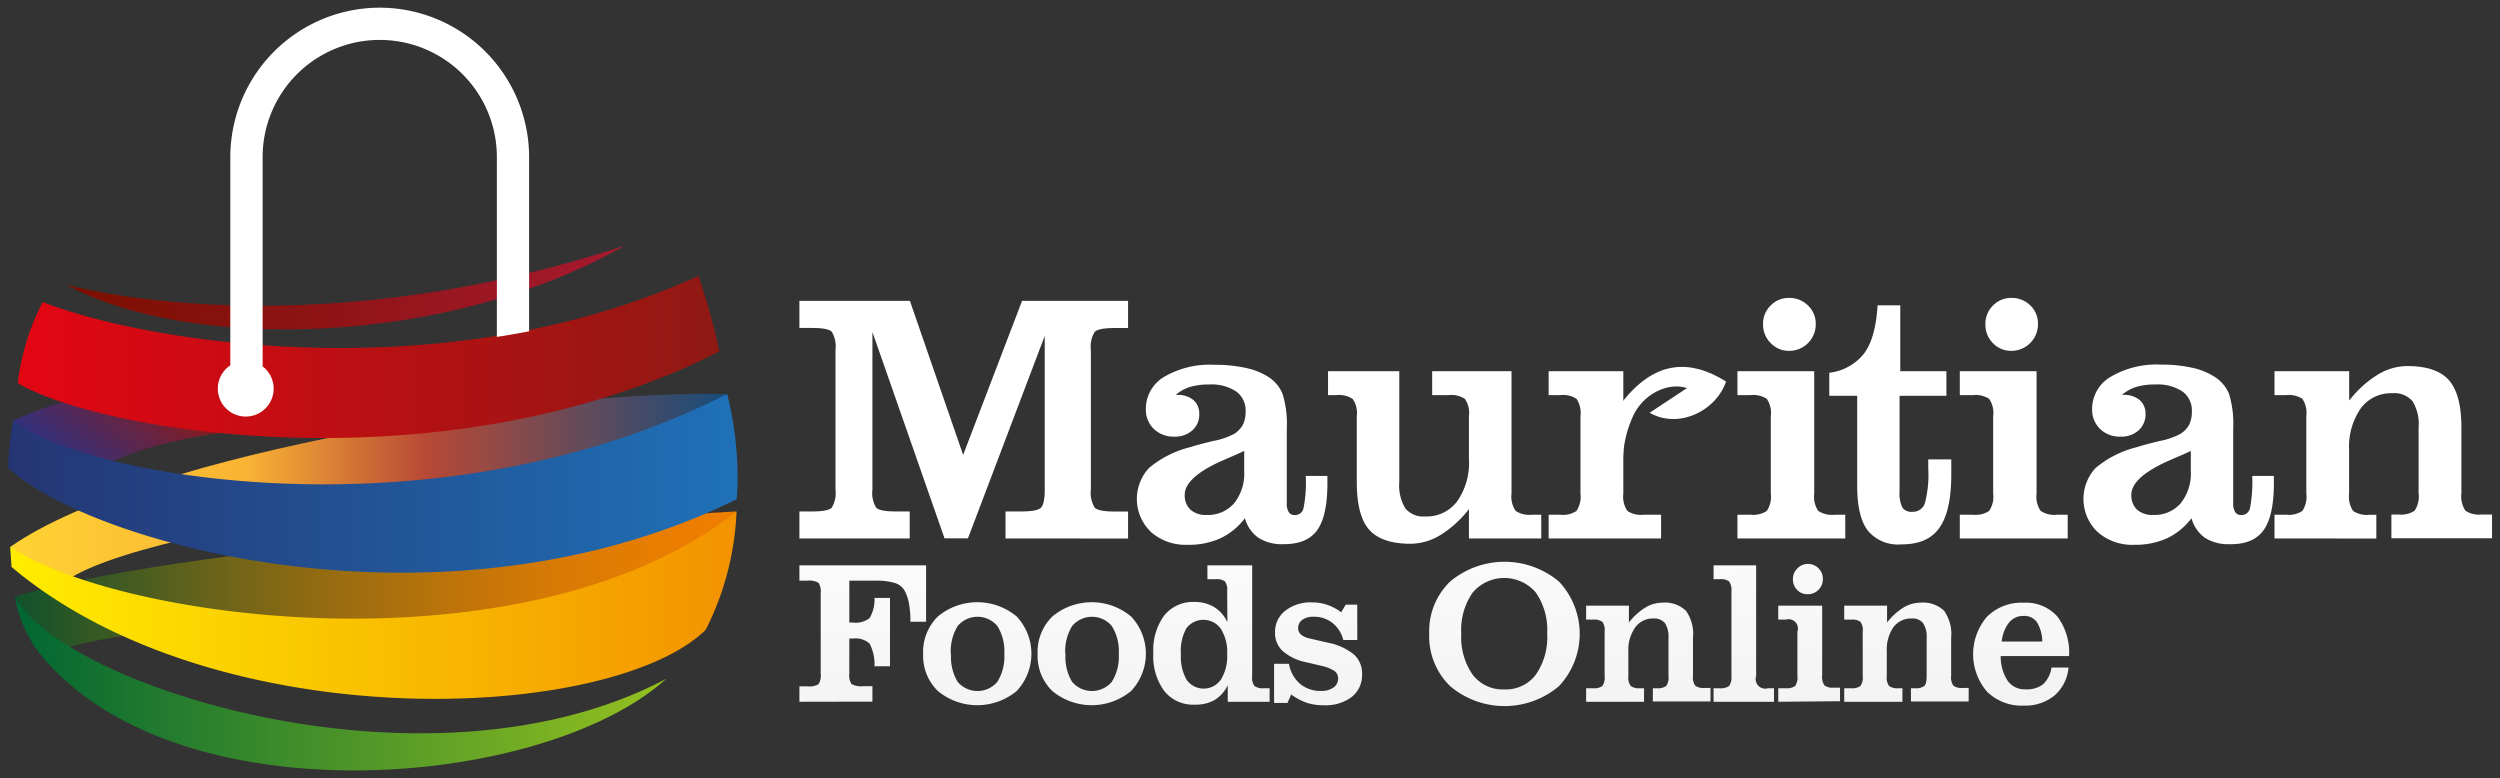 <svg id="Layer_1" data-name="Layer 1" xmlns="http://www.w3.org/2000/svg" xmlns:xlink="http://www.w3.org/1999/xlink" viewBox="0 0 358.2 111.5"><rect x="0" y="0" width="358.2" height="111.5" fill="#333333" stroke="none"/><defs><style>.cls-1,.cls-2{fill:#fff;}.cls-2{fill-rule:evenodd;}.cls-3{fill:url(#linear-gradient);}.cls-4{fill:url(#linear-gradient-2);}.cls-5{fill:url(#linear-gradient-3);}.cls-6{fill:url(#linear-gradient-4);}.cls-7{fill:url(#linear-gradient-5);}.cls-8{fill:url(#linear-gradient-6);}.cls-9{fill:url(#linear-gradient-7);}.cls-10{fill:url(#linear-gradient-8);}.cls-11{fill:url(#linear-gradient-9);}.cls-12{fill:url(#linear-gradient-10);}.cls-13{fill:url(#linear-gradient-11);}.cls-14{fill:url(#linear-gradient-12);}.cls-15{fill:url(#linear-gradient-13);}.cls-16{fill:url(#linear-gradient-14);}.cls-17{fill:url(#linear-gradient-15);}.cls-18{fill:url(#linear-gradient-16);}.cls-19{fill:url(#linear-gradient-17);}.cls-20{fill:url(#linear-gradient-18);}.cls-21{fill:url(#linear-gradient-19);}</style><linearGradient id="linear-gradient" x1="124.39" y1="122.89" x2="123.06" y2="68.23" gradientUnits="userSpaceOnUse"><stop offset="0" stop-color="#ededed"/><stop offset="1" stop-color="#fff"/></linearGradient><linearGradient id="linear-gradient-2" x1="140.73" y1="122.5" x2="139.39" y2="67.83" xlink:href="#linear-gradient"/><linearGradient id="linear-gradient-3" x1="157.12" y1="122.1" x2="155.78" y2="67.43" xlink:href="#linear-gradient"/><linearGradient id="linear-gradient-4" x1="174.18" y1="121.68" x2="172.84" y2="67.02" xlink:href="#linear-gradient"/><linearGradient id="linear-gradient-5" x1="189.43" y1="121.31" x2="188.1" y2="66.65" xlink:href="#linear-gradient"/><linearGradient id="linear-gradient-6" x1="216.25" y1="120.65" x2="214.92" y2="65.99" xlink:href="#linear-gradient"/><linearGradient id="linear-gradient-7" x1="236.69" y1="120.16" x2="235.36" y2="65.49" xlink:href="#linear-gradient"/><linearGradient id="linear-gradient-8" x1="250.34" y1="119.83" x2="249.01" y2="65.16" xlink:href="#linear-gradient"/><linearGradient id="linear-gradient-9" x1="259.7" y1="119.6" x2="258.37" y2="64.93" xlink:href="#linear-gradient"/><linearGradient id="linear-gradient-10" x1="273.66" y1="119.26" x2="272.32" y2="64.59" xlink:href="#linear-gradient"/><linearGradient id="linear-gradient-11" x1="290.19" y1="118.85" x2="288.86" y2="64.19" xlink:href="#linear-gradient"/><linearGradient id="linear-gradient-12" x1="13.65" y1="72.13" x2="25.89" y2="55.66" gradientUnits="userSpaceOnUse"><stop offset="0" stop-color="#27348b"/><stop offset="1" stop-color="#8f1913"/></linearGradient><linearGradient id="linear-gradient-13" x1="1.45" y1="69.82" x2="104.19" y2="69.82" gradientUnits="userSpaceOnUse"><stop offset="0" stop-color="#ffd333"/><stop offset="0.33" stop-color="#f9b334"/><stop offset="0.58" stop-color="#b74936"/><stop offset="1" stop-color="#174c7b"/></linearGradient><linearGradient id="linear-gradient-14" x1="2.13" y1="83.2" x2="105.53" y2="83.2" gradientUnits="userSpaceOnUse"><stop offset="0" stop-color="#10512b"/><stop offset="0.09" stop-color="#2e5725"/><stop offset="0.27" stop-color="#68631a"/><stop offset="0.44" stop-color="#986c11"/><stop offset="0.61" stop-color="#be7409"/><stop offset="0.76" stop-color="#d97a04"/><stop offset="0.9" stop-color="#e97d01"/><stop offset="1" stop-color="#ef7e00"/></linearGradient><linearGradient id="linear-gradient-15" x1="9.46" y1="41.2" x2="89.5" y2="41.2" gradientUnits="userSpaceOnUse"><stop offset="0" stop-color="#7b0f00"/><stop offset="1" stop-color="#a61a2f"/></linearGradient><linearGradient id="linear-gradient-16" x1="2.54" y1="51.16" x2="103.08" y2="51.16" gradientUnits="userSpaceOnUse"><stop offset="0" stop-color="#e30613"/><stop offset="1" stop-color="#8f1913"/></linearGradient><linearGradient id="linear-gradient-17" x1="1.45" y1="86.71" x2="105.53" y2="86.71" gradientUnits="userSpaceOnUse"><stop offset="0" stop-color="#ffed00"/><stop offset="1" stop-color="#f39200"/></linearGradient><linearGradient id="linear-gradient-18" x1="2.13" y1="97.94" x2="95.39" y2="97.94" gradientUnits="userSpaceOnUse"><stop offset="0" stop-color="#063"/><stop offset="1" stop-color="#95c11f"/></linearGradient><linearGradient id="linear-gradient-19" x1="1.14" y1="69.27" x2="105.67" y2="69.27" gradientUnits="userSpaceOnUse"><stop offset="0" stop-color="#253573"/><stop offset="1" stop-color="#1f71b8"/></linearGradient></defs><path class="cls-1" d="M144.07,77.15V73.28h2.28c1.5,0,2.43-.18,2.79-.53s.55-1.23.55-2.62v-22l-11,29h-3.36L125,47.57V70.13a4.08,4.08,0,0,0,.54,2.62c.37.35,1.3.53,2.8.53h2v3.87H114.54V73.28h1.83c1.5,0,2.43-.18,2.8-.53a4.08,4.08,0,0,0,.54-2.62v-20a4.07,4.07,0,0,0-.54-2.61c-.37-.35-1.3-.53-2.8-.53h-1.83V43.11h15.83L138,65.18l8.44-22.07h15.19V47h-1.93c-1.52,0-2.47.18-2.84.54a4,4,0,0,0-.56,2.6v20a4,4,0,0,0,.56,2.61c.37.36,1.32.54,2.84.54h1.93v3.87Z"/><path class="cls-1" d="M178.37,74.25a9.43,9.43,0,0,1-3.52,2.88,11,11,0,0,1-4.7.93,7.51,7.51,0,0,1-5.23-1.83,6.54,6.54,0,0,1-.3-9.17,14.64,14.64,0,0,1,5.95-3c.66-.22,1.73-.51,3.22-.87a10.57,10.57,0,0,0,3-1,3.54,3.54,0,0,0,1.3-1.35,4.21,4.21,0,0,0,.38-1.89,3.35,3.35,0,0,0-1.35-2.86,6.39,6.39,0,0,0-3.87-1,9.45,9.45,0,0,0-2.79.36,5.79,5.79,0,0,0-2,1.13h.18a3.47,3.47,0,0,1,2.34.73,2.54,2.54,0,0,1,.85,2,3,3,0,0,1-1,2.36,3.69,3.69,0,0,1-2.58.89,4.06,4.06,0,0,1-2.93-1.1,3.81,3.81,0,0,1-1.14-2.86A5.31,5.31,0,0,1,166.79,54,12.94,12.94,0,0,1,174,52.27a20.39,20.39,0,0,1,4.52.45A9.79,9.79,0,0,1,181.72,54a5.2,5.2,0,0,1,2.05,2.45,14.51,14.51,0,0,1,.6,5V72.07a2.38,2.38,0,0,0,.28,1.31,1,1,0,0,0,.88.42,1.23,1.23,0,0,0,1.24-1,19.15,19.15,0,0,0,.32-4.61h3.1v1.06q0,4.67-1.47,6.72c-1,1.37-2.59,2-4.82,2a6.25,6.25,0,0,1-3.61-.93A5.07,5.07,0,0,1,178.37,74.25Zm-.1-9.64c-.69.33-1.65.75-2.87,1.27-3.77,1.63-5.65,3.31-5.65,5a2.77,2.77,0,0,0,.82,2.15,3.31,3.31,0,0,0,2.33.75,4.92,4.92,0,0,0,3.92-1.67,6.8,6.8,0,0,0,1.45-4.62Z"/><path class="cls-1" d="M194.4,69.07V59.63a3.51,3.51,0,0,0-.6-2.48,3.63,3.63,0,0,0-2.35-.54h-1.17V53.19h10.21V69.07a6.27,6.27,0,0,0,.88,3.79A3.39,3.39,0,0,0,204.23,74a5.46,5.46,0,0,0,4.56-2.18,9.59,9.59,0,0,0,1.68-6V59.63a3.59,3.59,0,0,0-.58-2.48,3.63,3.63,0,0,0-2.36-.54H205.2V53.19h11.37V70.71a3.64,3.64,0,0,0,.59,2.49,3.59,3.59,0,0,0,2.36.55h1.31v3.4H210.47V72.94a15.43,15.43,0,0,1-4.07,3.71,8.33,8.33,0,0,1-4.3,1.26c-2.74,0-4.71-.67-5.91-2S194.4,72.26,194.4,69.07Z"/><path class="cls-1" d="M232.59,70.71a3.69,3.69,0,0,0,.58,2.5,3.55,3.55,0,0,0,2.32.54H238v3.4H221.89v-3.4h1.69a3.48,3.48,0,0,0,2.3-.54,3.7,3.7,0,0,0,.57-2.5V59.63a3.65,3.65,0,0,0-.57-2.49,3.55,3.55,0,0,0-2.3-.53h-1.69V53.19h10.7Z"/><path class="cls-1" d="M248.94,77.15v-3.4h1.88a3.55,3.55,0,0,0,2.32-.54,3.63,3.63,0,0,0,.58-2.5V59.63a3.58,3.58,0,0,0-.58-2.49,3.62,3.62,0,0,0-2.32-.53h-1.88V53.19h11V70.71a3.65,3.65,0,0,0,.58,2.49,3.53,3.53,0,0,0,2.34.55h1.53v3.4Zm3.67-30.7a3.63,3.63,0,0,1,1.08-2.67,3.56,3.56,0,0,1,2.66-1.09,3.69,3.69,0,0,1,2.71,1.09,3.57,3.57,0,0,1,1.1,2.67,3.79,3.79,0,0,1-3.81,3.82,3.57,3.57,0,0,1-2.65-1.12A3.7,3.7,0,0,1,252.61,46.45Z"/><path class="cls-1" d="M266.1,69.64V56.71h-4v-3.3a7.43,7.43,0,0,0,5-2.78q1.64-2.22,1.92-6.88h3.25v9.44h6.61v3.52h-6.71V70.36a4.68,4.68,0,0,0,.4,2.36,1.56,1.56,0,0,0,1.43.61,1.79,1.79,0,0,0,1.79-1.21,15.82,15.82,0,0,0,.49-5V65.82h3.3c0,.27,0,.56,0,.87s0,.75,0,1.32c0,3.51-.58,6.06-1.72,7.64S275,78,272.39,78a5.61,5.61,0,0,1-4.79-2Q266.1,74,266.1,69.64Z"/><path class="cls-1" d="M280.8,77.15v-3.4h1.89a3.53,3.53,0,0,0,2.31-.54,3.63,3.63,0,0,0,.58-2.5V59.63a3.58,3.58,0,0,0-.58-2.49,3.61,3.61,0,0,0-2.31-.53H280.8V53.19h11V70.71a3.65,3.65,0,0,0,.58,2.49,3.53,3.53,0,0,0,2.34.55h1.54v3.4Zm3.67-30.7a3.63,3.63,0,0,1,1.08-2.67,3.57,3.57,0,0,1,2.66-1.09,3.69,3.69,0,0,1,2.71,1.09A3.58,3.58,0,0,1,292,46.45a3.81,3.81,0,0,1-3.82,3.82,3.59,3.59,0,0,1-2.65-1.12A3.7,3.7,0,0,1,284.47,46.45Z"/><path class="cls-1" d="M314,74.25a9.51,9.51,0,0,1-3.52,2.88,11.12,11.12,0,0,1-4.71.93,7.49,7.49,0,0,1-5.22-1.83,6.54,6.54,0,0,1-.3-9.17,14.64,14.64,0,0,1,5.95-3c.66-.22,1.73-.51,3.22-.87a10.47,10.47,0,0,0,2.94-1,3.5,3.5,0,0,0,1.31-1.35,4.21,4.21,0,0,0,.38-1.89,3.35,3.35,0,0,0-1.35-2.86,6.41,6.41,0,0,0-3.88-1,9.34,9.34,0,0,0-2.78.36,5.79,5.79,0,0,0-2,1.13h.17a3.48,3.48,0,0,1,2.35.73,2.54,2.54,0,0,1,.85,2,3.06,3.06,0,0,1-1,2.36,3.7,3.7,0,0,1-2.59.89,4,4,0,0,1-2.92-1.1,3.81,3.81,0,0,1-1.14-2.86A5.31,5.31,0,0,1,302.4,54a12.94,12.94,0,0,1,7.17-1.76,20.39,20.39,0,0,1,4.52.45A9.72,9.72,0,0,1,317.32,54a5.23,5.23,0,0,1,2.06,2.45,14.57,14.57,0,0,1,.59,5V72.07a2.37,2.37,0,0,0,.29,1.31,1,1,0,0,0,.88.42,1.24,1.24,0,0,0,1.24-1,19.72,19.72,0,0,0,.32-4.61h3.1v1.06q0,4.67-1.48,6.72t-4.82,2a6.24,6.24,0,0,1-3.6-.93A5.07,5.07,0,0,1,314,74.25Zm-.1-9.64c-.69.33-1.65.75-2.87,1.27-3.77,1.63-5.65,3.31-5.65,5a2.77,2.77,0,0,0,.82,2.15,3.3,3.3,0,0,0,2.32.75,4.94,4.94,0,0,0,3.93-1.67,6.8,6.8,0,0,0,1.45-4.62Z"/><path class="cls-1" d="M325.89,77.15v-3.4h1.69a3.48,3.48,0,0,0,2.3-.54,3.7,3.7,0,0,0,.57-2.5V59.63a3.65,3.65,0,0,0-.57-2.49,3.55,3.55,0,0,0-2.3-.53h-1.69V53.19h10.7V57.4a15.23,15.23,0,0,1,4.08-3.71,8.2,8.2,0,0,1,4.25-1.24q4.14,0,5.94,2c1.21,1.35,1.81,3.62,1.81,6.79v9.44a3.69,3.69,0,0,0,.58,2.5,3.55,3.55,0,0,0,2.32.54h1.49v3.4H342.64v-3.4h1a3.55,3.55,0,0,0,2.32-.54,3.63,3.63,0,0,0,.58-2.5V61.27a6.27,6.27,0,0,0-.88-3.79,3.41,3.41,0,0,0-2.88-1.14,5.38,5.38,0,0,0-4.54,2.18,9.71,9.71,0,0,0-1.66,6v6.2a3.62,3.62,0,0,0,.59,2.5,3.52,3.52,0,0,0,2.31.54h1v3.4Z"/><path class="cls-2" d="M236.36,59.14l5.35-3.53c-2.59-.88-6.21.73-7.72,4a15.8,15.8,0,0,0-1.42,5.52c-.23,3.28-.1-9.17-.1-7.58,4.28-5.39,9.07-6.49,14.84-2.88C245.84,58.92,240.48,61.5,236.36,59.14Z"/><path class="cls-3" d="M114.54,100.55V98.34h1.13a2.59,2.59,0,0,0,1.61-.31,2.29,2.29,0,0,0,.31-1.5V85a2.28,2.28,0,0,0-.31-1.49,2.59,2.59,0,0,0-1.61-.31h-1.13V81h18.15v8.08h-2.25a13.76,13.76,0,0,0-.2-2.59,6,6,0,0,0-.61-1.83,2.43,2.43,0,0,0-1.39-1.12,9.2,9.2,0,0,0-2.91-.34h-3.64v6h.5a3.29,3.29,0,0,0,2.4-.63,5.27,5.27,0,0,0,.71-2.9l2.22,0v9.79l-2.22,0a6.46,6.46,0,0,0-.7-3.24,3,3,0,0,0-2.38-.73h-.53v5A2.26,2.26,0,0,0,122,98a2.65,2.65,0,0,0,1.63.32H125v2.21Z"/><path class="cls-4" d="M132.27,93.69a7.09,7.09,0,0,1,2.12-5.37,8.82,8.82,0,0,1,11.27,0,7.81,7.81,0,0,1,0,10.7,8.87,8.87,0,0,1-11.27,0A7,7,0,0,1,132.27,93.69Zm4,0a6.88,6.88,0,0,0,.94,4,3.73,3.73,0,0,0,5.69,0,6.78,6.78,0,0,0,1-4,6.84,6.84,0,0,0-1-4,3.72,3.72,0,0,0-5.68,0A6.92,6.92,0,0,0,136.23,93.69Z"/><path class="cls-5" d="M148.67,93.69a7.09,7.09,0,0,1,2.12-5.37,8.81,8.81,0,0,1,11.26,0,7.78,7.78,0,0,1,0,10.7,8.86,8.86,0,0,1-11.26,0A7,7,0,0,1,148.67,93.69Zm4,0a6.8,6.8,0,0,0,.94,4,3.73,3.73,0,0,0,5.69,0,6.78,6.78,0,0,0,1-4,6.84,6.84,0,0,0-1-4,3.72,3.72,0,0,0-5.68,0A6.92,6.92,0,0,0,152.63,93.69Z"/><path class="cls-6" d="M175.83,84.73a2.08,2.08,0,0,0-.33-1.43,2,2,0,0,0-1.33-.31H173V81h6.41V96.86a2.06,2.06,0,0,0,.33,1.43,2,2,0,0,0,1.33.32h.84v1.94h-6V98.17a4.88,4.88,0,0,1-1.85,2.11,5.39,5.39,0,0,1-2.83.68A5.27,5.27,0,0,1,166.81,99a8.35,8.35,0,0,1-1.56-5.4,8.38,8.38,0,0,1,1.56-5.41,5.26,5.26,0,0,1,4.34-1.94A5.41,5.41,0,0,1,174,87a5,5,0,0,1,1.86,2.14Zm-6.63,9a6.63,6.63,0,0,0,.83,3.69,3,3,0,0,0,4.92-.08,6.36,6.36,0,0,0,.88-3.61,6.29,6.29,0,0,0-.88-3.59A3.06,3.06,0,0,0,170,90,6.6,6.6,0,0,0,169.2,93.72Z"/><path class="cls-7" d="M182.55,100.72V95.11h2.13A4.93,4.93,0,0,0,186.29,98a4.6,4.6,0,0,0,3,1,3,3,0,0,0,1.77-.49,1.55,1.55,0,0,0,.67-1.32,1.27,1.27,0,0,0-.54-1.06,5.7,5.7,0,0,0-1.9-.74l-2.16-.51a7.28,7.28,0,0,1-3.35-1.6,3.51,3.51,0,0,1-1.09-2.65,3.8,3.8,0,0,1,1.46-3.12,5.88,5.88,0,0,1,3.86-1.2,6.7,6.7,0,0,1,2.16.35,7.54,7.54,0,0,1,2,1.06l.64-1.08h1.66V91.7h-2a4.54,4.54,0,0,0-1.56-2.45,4.19,4.19,0,0,0-2.68-.88,2.7,2.7,0,0,0-1.63.43A1.42,1.42,0,0,0,186,90a1.19,1.19,0,0,0,.4.92,2.93,2.93,0,0,0,1.24.56l2.64.61A8.38,8.38,0,0,1,194,93.78a3.66,3.66,0,0,1,1.16,2.81,4,4,0,0,1-1.48,3.27,6.32,6.32,0,0,1-4.07,1.19,7.63,7.63,0,0,1-2.39-.36A8.48,8.48,0,0,1,185,99.5l-.53,1.22Z"/><path class="cls-8" d="M204.78,90.78a9.87,9.87,0,0,1,3-7.46,12.14,12.14,0,0,1,15.58,0,10.93,10.93,0,0,1,0,15,12.07,12.07,0,0,1-15.57,0A9.92,9.92,0,0,1,204.78,90.78Zm4.59,0A9.42,9.42,0,0,0,211,96.67a5.43,5.43,0,0,0,4.53,2.11,5.37,5.37,0,0,0,4.52-2.11,9.38,9.38,0,0,0,1.63-5.89,9.4,9.4,0,0,0-1.62-5.87,5.94,5.94,0,0,0-9.06,0A9.34,9.34,0,0,0,209.37,90.78Z"/><path class="cls-9" d="M227.26,100.55V98.61h1a1.94,1.94,0,0,0,1.32-.32,2.06,2.06,0,0,0,.33-1.43V90.51a2,2,0,0,0-.33-1.42,2,2,0,0,0-1.32-.31h-1v-2h6.13v2.41a9.12,9.12,0,0,1,2.34-2.13,4.76,4.76,0,0,1,2.44-.71,4.33,4.33,0,0,1,3.4,1.17,5.75,5.75,0,0,1,1,3.89v5.41a2.06,2.06,0,0,0,.33,1.43,2,2,0,0,0,1.33.32h.85v1.94h-8.26V98.61h.58a2,2,0,0,0,1.33-.32,2.06,2.06,0,0,0,.33-1.43V91.45a3.65,3.65,0,0,0-.5-2.17,2,2,0,0,0-1.66-.66,3.09,3.09,0,0,0-2.59,1.25,5.54,5.54,0,0,0-1,3.44v3.55a2.05,2.05,0,0,0,.34,1.43,2,2,0,0,0,1.33.32h.58v1.94Z"/><path class="cls-10" d="M248.08,84.73a2.11,2.11,0,0,0-.34-1.43,2.06,2.06,0,0,0-1.36-.31h-.86V81h6.1V96.86a1.37,1.37,0,0,0,1.7,1.75h.86v1.94h-8.66V98.61h.86a2,2,0,0,0,1.36-.32,2.11,2.11,0,0,0,.34-1.43Z"/><path class="cls-11" d="M254.79,100.55V98.61h1.08a2,2,0,0,0,1.33-.32,2.06,2.06,0,0,0,.33-1.43V90.51a1.34,1.34,0,0,0-1.66-1.73h-1.08v-2h6.29v10a2.12,2.12,0,0,0,.33,1.43,2.05,2.05,0,0,0,1.35.32h.88v1.94ZM256.89,83a2.12,2.12,0,0,1,.62-1.54A2.08,2.08,0,0,1,259,80.8a2.14,2.14,0,0,1,1.55.62,2.09,2.09,0,0,1,.63,1.54,2.14,2.14,0,0,1-.63,1.55,2.11,2.11,0,0,1-1.55.63,2,2,0,0,1-1.52-.63A2.14,2.14,0,0,1,256.89,83Z"/><path class="cls-12" d="M264.24,100.55V98.61h1a2,2,0,0,0,1.32-.32,2.06,2.06,0,0,0,.33-1.43V90.51a2,2,0,0,0-.33-1.42,2,2,0,0,0-1.32-.31h-1v-2h6.14v2.41a9.09,9.09,0,0,1,2.33-2.13,4.82,4.82,0,0,1,2.44-.71,4.35,4.35,0,0,1,3.41,1.17,5.81,5.81,0,0,1,1,3.89v5.41a2.06,2.06,0,0,0,.33,1.43,2,2,0,0,0,1.33.32h.85v1.94h-8.27V98.61h.59a2,2,0,0,0,1.32-.32c.23-.2.34-.68.34-1.43V91.45a3.57,3.57,0,0,0-.51-2.17,1.93,1.93,0,0,0-1.65-.66,3.09,3.09,0,0,0-2.6,1.25,5.6,5.6,0,0,0-.95,3.44v3.55a2.06,2.06,0,0,0,.33,1.43,2,2,0,0,0,1.33.32h.58v1.94Z"/><path class="cls-13" d="M293.94,95.64h2.44a6,6,0,0,1-2,4,6.57,6.57,0,0,1-4.39,1.46,7.07,7.07,0,0,1-5.29-2,8.24,8.24,0,0,1,0-10.74,7,7,0,0,1,5.27-2,6,6,0,0,1,4.83,2A8.63,8.63,0,0,1,296.46,94h-9.8a6.38,6.38,0,0,0,1,3.55,3,3,0,0,0,2.54,1.22,3.86,3.86,0,0,0,2.53-.72A4.16,4.16,0,0,0,293.94,95.64Zm-1.32-3.72a5.46,5.46,0,0,0-.78-2.79,2.21,2.21,0,0,0-1.89-.88,2.6,2.6,0,0,0-2.08.93,5.24,5.24,0,0,0-1.06,2.74Z"/><path class="cls-14" d="M1.83,60.3s6.15-3,11-3.43l29.59,4.25s-17.63.08-29.14,6.29L5.93,64.78Z"/><path class="cls-15" d="M1.45,78.37c19.72-13.75,78-22.67,102.74-21.89l-2.67,10.3S24.06,73.28,9.46,83.2L5.72,82.06Z"/><path class="cls-16" d="M8.32,93.12c26.47-7.63,78.9-2.25,78.9-2.25l8.91-6.71,9.4-10.88S29,77.29,2.13,85.49l3,5.08Z"/><path class="cls-17" d="M89.5,35.2c-25.69,14.67-62.78,15.08-80,5.58,0,0,33.6,9.67,80-5.58"/><path class="cls-18" d="M103.08,50.34a100.21,100.21,0,0,0-3-10.81,107.7,107.7,0,0,1-13.65,5.1C54.6,54.23,20,48.69,6.12,43.28a34,34,0,0,0-3.5,11l-.08.61c11.23,6.69,56.65,14.61,95.17-2C99.18,52.31,103.08,50.34,103.08,50.34Z"/><path class="cls-19" d="M101.18,90.11a41.07,41.07,0,0,0,4.35-16.83C76.24,96.43,18.29,89.36,1.45,78.37c0,0,.17,2.09.2,2.86l1,.83c29.65,23.85,84.62,21.34,98.32,8.32Z"/><path class="cls-20" d="M95.39,97.29c-33.94,17.91-86.55,1-93.26-11.8a18.22,18.22,0,0,0,5,9.79c20.24,22,71,17.58,88.31,2"/><path class="cls-21" d="M105.67,69.45a49.31,49.31,0,0,0-1.48-13C62.76,77.54,12.05,68.37,1.83,60.3c0,0-.44,2.87-.65,6.15l0,.58c11.71,11,62.55,25.09,104.39,4.5Z"/><path class="cls-1" d="M54.41,1.1A21.43,21.43,0,0,0,33,22.51V52.35a4,4,0,1,0,4.63.15v-30a16.78,16.78,0,0,1,33.56,0V48.27c1.54-.23,3.08-.51,4.62-.8v-25A21.43,21.43,0,0,0,54.41,1.1Z"/></svg>